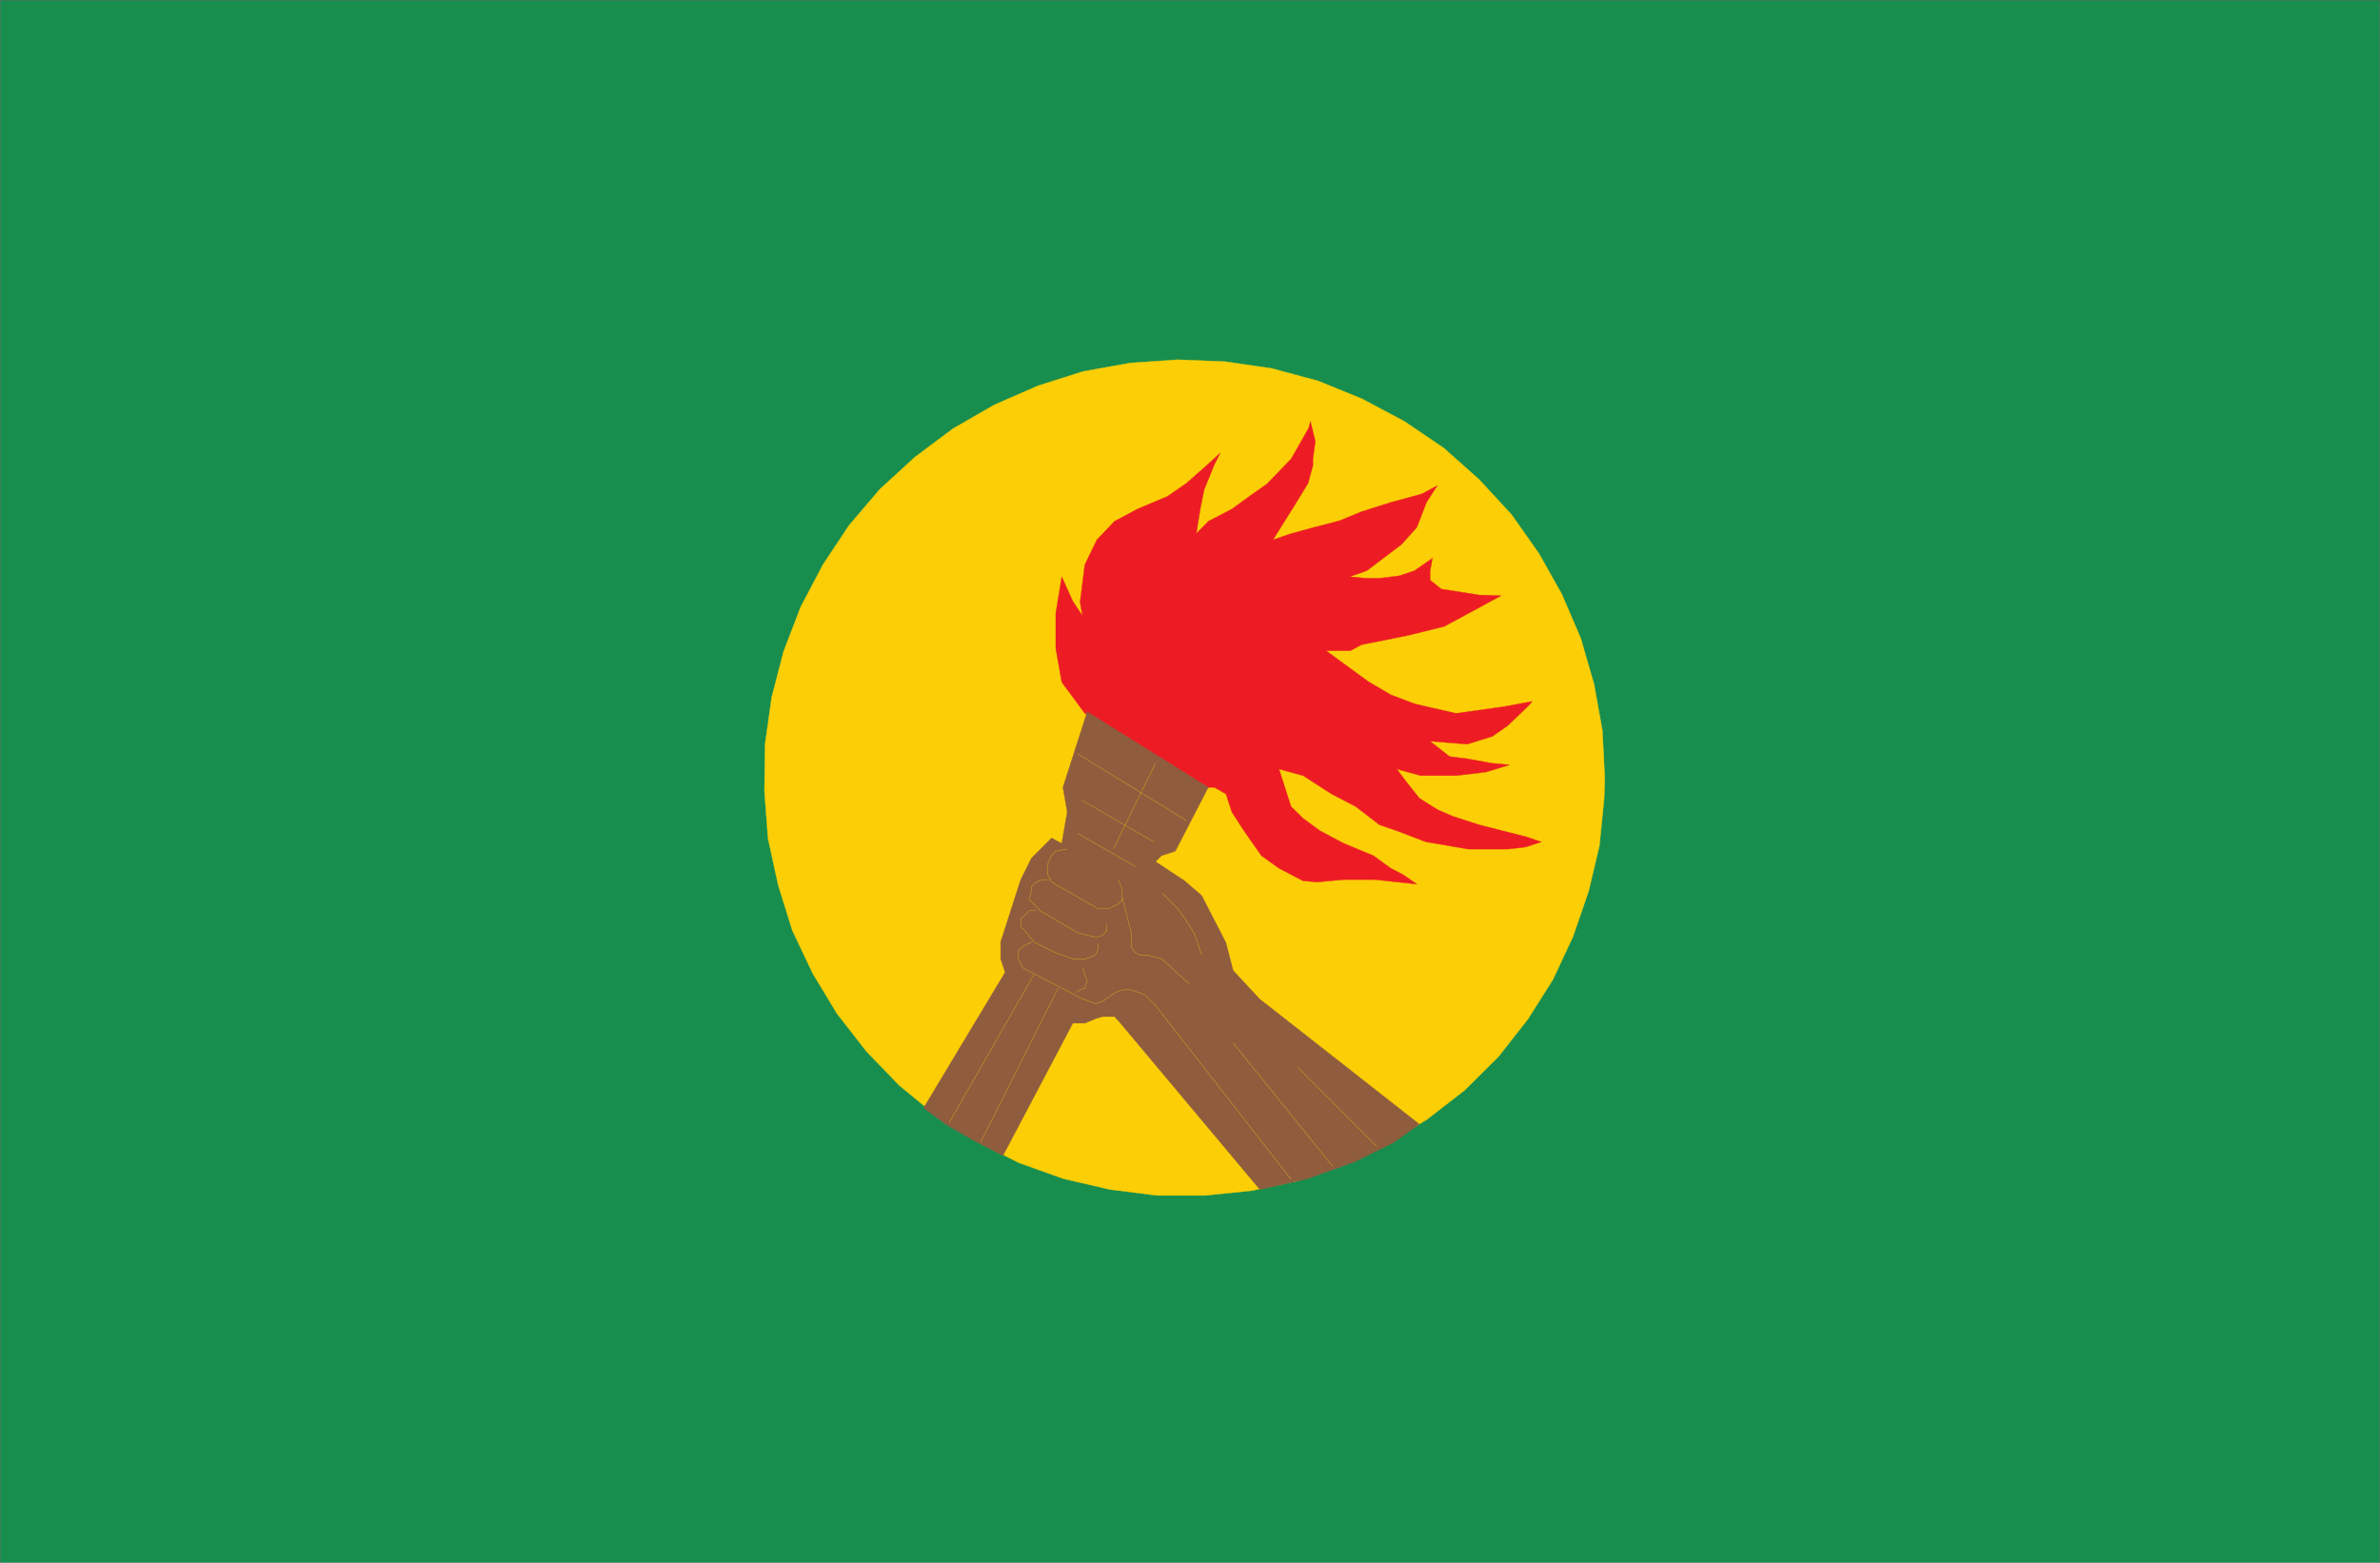 <svg xmlns="http://www.w3.org/2000/svg" width="177.436" height="116.522"><path fill="#188e4e" d="M.011 116.511V.011h177.414v116.5H.011"/><path fill="none" stroke="#363639" stroke-width=".022" d="M.011 116.511V.011h177.414v116.5Zm0 0"/><path fill="#fcce06" d="m119.644 58.015-.18-3.55-.625-3.466-.984-3.398-1.406-3.281-1.723-3.063-2.031-2.883-2.414-2.617-2.633-2.344-2.93-1.988-3.152-1.68-3.285-1.34-3.461-.933-3.508-.512-3.508-.14-3.555.246-3.507.629-3.375 1.074-3.258 1.426-3.063 1.765-2.836 2.121-2.617 2.395-2.3 2.7-1.946 2.933-1.648 3.129-1.278 3.324-.89 3.418-.493 3.508-.046 3.53.265 3.509.762 3.484 1.055 3.375 1.515 3.195 1.809 2.997 2.191 2.812 2.457 2.547 2.75 2.258 2.992 1.902 3.172 1.606 3.328 1.187 3.446.8 3.55.45h3.528l3.508-.36 3.507-.757 3.356-1.14 3.191-1.563 3.02-1.856 2.797-2.168 2.52-2.5 2.21-2.82 1.86-2.945 1.492-3.196 1.164-3.375.805-3.394.355-3.551.047-1.5"/><path fill="none" stroke="#fcce06" stroke-width=".022" d="m119.644 58.015-.18-3.55-.625-3.466-.984-3.398-1.406-3.281-1.723-3.063-2.031-2.883-2.414-2.617-2.633-2.344-2.93-1.988-3.152-1.68-3.285-1.34-3.461-.933-3.508-.512-3.508-.14-3.555.246-3.507.629-3.375 1.074-3.258 1.426-3.063 1.765-2.836 2.121-2.617 2.395-2.3 2.7-1.946 2.933-1.648 3.129-1.278 3.324-.89 3.418-.493 3.508-.046 3.53.265 3.509.762 3.484 1.055 3.375 1.515 3.195 1.809 2.997 2.191 2.812 2.457 2.547 2.75 2.258 2.992 1.902 3.172 1.606 3.328 1.187 3.446.8 3.55.45h3.528l3.508-.36 3.508-.757 3.355-1.14 3.191-1.563 3.02-1.856 2.797-2.168 2.52-2.5 2.21-2.82 1.86-2.945 1.492-3.196 1.164-3.375.805-3.394.355-3.551zm0 0"/><path fill="#ed1c24" d="m86.152 56.406-3.559-2.301-1.719-.918-1.718-2.324-.446-2.524v-2.613l.446-2.727.828 1.832.715 1.075-.176-1.008.351-2.79.899-1.859 1.316-1.382 1.719-.918 2.234-.942 1.41-.976 1.5-1.325 1.024-.933-.445.87-.762 1.88-.29 1.445-.292 1.817.898-.918 1.762-.918 1.297-.942 1.32-.933 1.79-1.856 1.312-2.305.133-.488.363 1.477-.18 1.316v.488l-.36 1.325-.87 1.425-1.746 2.793 1.347-.464 1.719-.47 1.895-.491 1.632-.672 2.192-.696 2.3-.625 1.165-.625-.805 1.25-.719 1.86-1.137 1.27-2.593 1.964-1.27.45 1.184.113h1.027l1.473-.18 1.137-.383 1.34-.933-.176.976v.652l.828.672 2.836.446 1.632.047-1.632.89-2.614 1.41-2.707.668-3.46.696-.825.445h-1.812l3.152 2.3 1.676.985 1.762.668 1.34.313 1.769.402 3.508-.492 2.168-.399-.317.356-1.515 1.453-1.145.8-1.875.583-2.77-.223 1.454 1.14 1.386.18 1.72.313 1.362.133-1.761.535-2.215.265h-2.66l-1.762-.488.668.895 1.008 1.277 1.34.844 1.136.496 1.989.644 3.507.895 1.122.379-1.165.383-1.34.156h-2.949l-3.148-.54-2.168-.823-1.297-.45-1.77-1.359-1.804-.941-2.125-1.368-1.79-.488.9 2.797.89.871 1.273.938 1.766.933 2.21.918 1.298.942.87.445 1.071.734-1.449-.152-1.68-.184h-2.32l-1.988.184-1.051-.094-1.79-.933-1.316-.942-1.293-1.851-.898-1.387-.45-1.363-.866-.493h-.895l-3.484-2.3"/><path fill="none" stroke="#ed1c24" stroke-width=".022" d="m86.152 56.406-3.559-2.301-1.719-.918-1.718-2.324-.446-2.524v-2.613l.446-2.727.828 1.832.715 1.075-.176-1.008.351-2.79.899-1.859 1.316-1.382 1.719-.918 2.234-.942 1.41-.976 1.5-1.325 1.024-.933-.445.87-.762 1.88-.29 1.445-.292 1.817.898-.918 1.762-.918 1.297-.942 1.32-.933 1.79-1.856 1.312-2.305.133-.488.363 1.477-.18 1.316v.488l-.36 1.325-.87 1.425-1.746 2.793 1.347-.464 1.719-.47 1.895-.491 1.632-.672 2.192-.696 2.3-.625 1.165-.625-.805 1.25-.719 1.86-1.137 1.27-2.593 1.964-1.27.45 1.184.113h1.027l1.473-.18 1.137-.383 1.34-.933-.176.976v.652l.828.672 2.836.446 1.632.047-1.632.89-2.614 1.41-2.707.668-3.46.696-.825.445h-1.812l3.152 2.3 1.676.985 1.762.668 1.34.313 1.769.402 3.508-.492 2.168-.399-.317.356-1.515 1.453-1.145.8-1.875.583-2.77-.223 1.454 1.14 1.386.18 1.72.313 1.362.133-1.761.535-2.215.265h-2.66l-1.762-.488.668.895 1.008 1.277 1.34.844 1.136.496 1.989.644 3.507.895 1.122.379-1.165.383-1.34.156h-2.949l-3.148-.54-2.168-.823-1.297-.45-1.77-1.359-1.804-.941-2.125-1.368-1.79-.488.9 2.797.89.871 1.273.938 1.766.933 2.21.918 1.298.942.87.445 1.071.734-1.449-.152-1.68-.184h-2.32l-1.988.184-1.051-.094-1.79-.933-1.316-.942-1.293-1.851-.898-1.387-.45-1.363-.866-.493h-.895zm0 0"/><path fill="#905c3e" d="m81.054 53.074-1.809 5.632.317 1.832-.406 2.344-.758-.398-1.496 1.496-.805 1.605-1.496 4.653v1.27l.336.987-6.082 10.118L70.6 83.89l1.941 1.117 2.235 1.156 5.207-9.87h.89l.805-.337.52-.156h.89l.446.492 10.39 12.399 3.555-.801 3.55-1.277 2.883-1.43 1.903-1.363-11.914-9.34-1.965-2.117-.54-2.082-1.808-3.508-1.273-1.098-2.164-1.43.445-.445 1.027-.336 2.461-4.758-9.03-5.632"/><path fill="none" stroke="#905c3e" stroke-width=".022" d="m81.054 53.074-1.809 5.632.317 1.832-.406 2.344-.758-.398-1.496 1.496-.805 1.605-1.496 4.653v1.27l.336.987-6.082 10.118L70.6 83.89l1.941 1.117 2.235 1.156 5.207-9.87h.89l.805-.337.52-.156h.89l.446.492 10.39 12.399 3.555-.801 3.55-1.277 2.883-1.43 1.903-1.363-11.914-9.34-1.965-2.117-.54-2.082-1.808-3.508-1.273-1.098-2.164-1.43.445-.445 1.027-.336 2.461-4.758zm0 0"/><path fill="none" stroke="#fcce06" stroke-width=".022" d="m80.382 56.226 8.07 4.96m-7.753-1.496 5.316 3.083m-5.633-.606 4.274 2.442m1.496-7.711-3.153 6.414m3.641 3.281 1.164 1.16.828 1.164.469.828.488 1.454m7.153 8.375 5.918 5.921m-10.723-7.73 7.418 9.207m-3.102.961L86.152 74.972l-.809-.805-1.004-.359h-.668l-.496.184-.976.671-.52.176-.98-.36-4.422-2.3-.364-.672v-.625l.364-.336.625-.308m1.988 3.437L73.12 85.14m3.958-12.469-6.301 11.016m8.785-20.375-.852.152-.312.336-.317.676v.668l.317.625 3.465 1.984h.828l.668-.351.312-.317v-.804l-.312-.696"/><path fill="none" stroke="#fcce06" stroke-width=".022" d="M78.214 65.585h-.484l-.492.184-.336.336v.308l-.18.672.356.317.468.511 2.836 1.657 1.297.308.52-.133.308-.359v-.469"/><path fill="none" stroke="#fcce06" stroke-width=".022" d="M77.238 67.913h-.516l-.312.309-.313.316v.536l.313.312.668.852 1.632.804 1.34.465h.824l.496-.176.31-.132.183-.473v-.379m-1.164 1.833.175.491.18.492-.18.512-.351.133-.317.184m3.465-7.039.668 2.617v.976l.18.336.137.16.355.157h.492l.512.132.625.176 1.992 1.832"/></svg>
